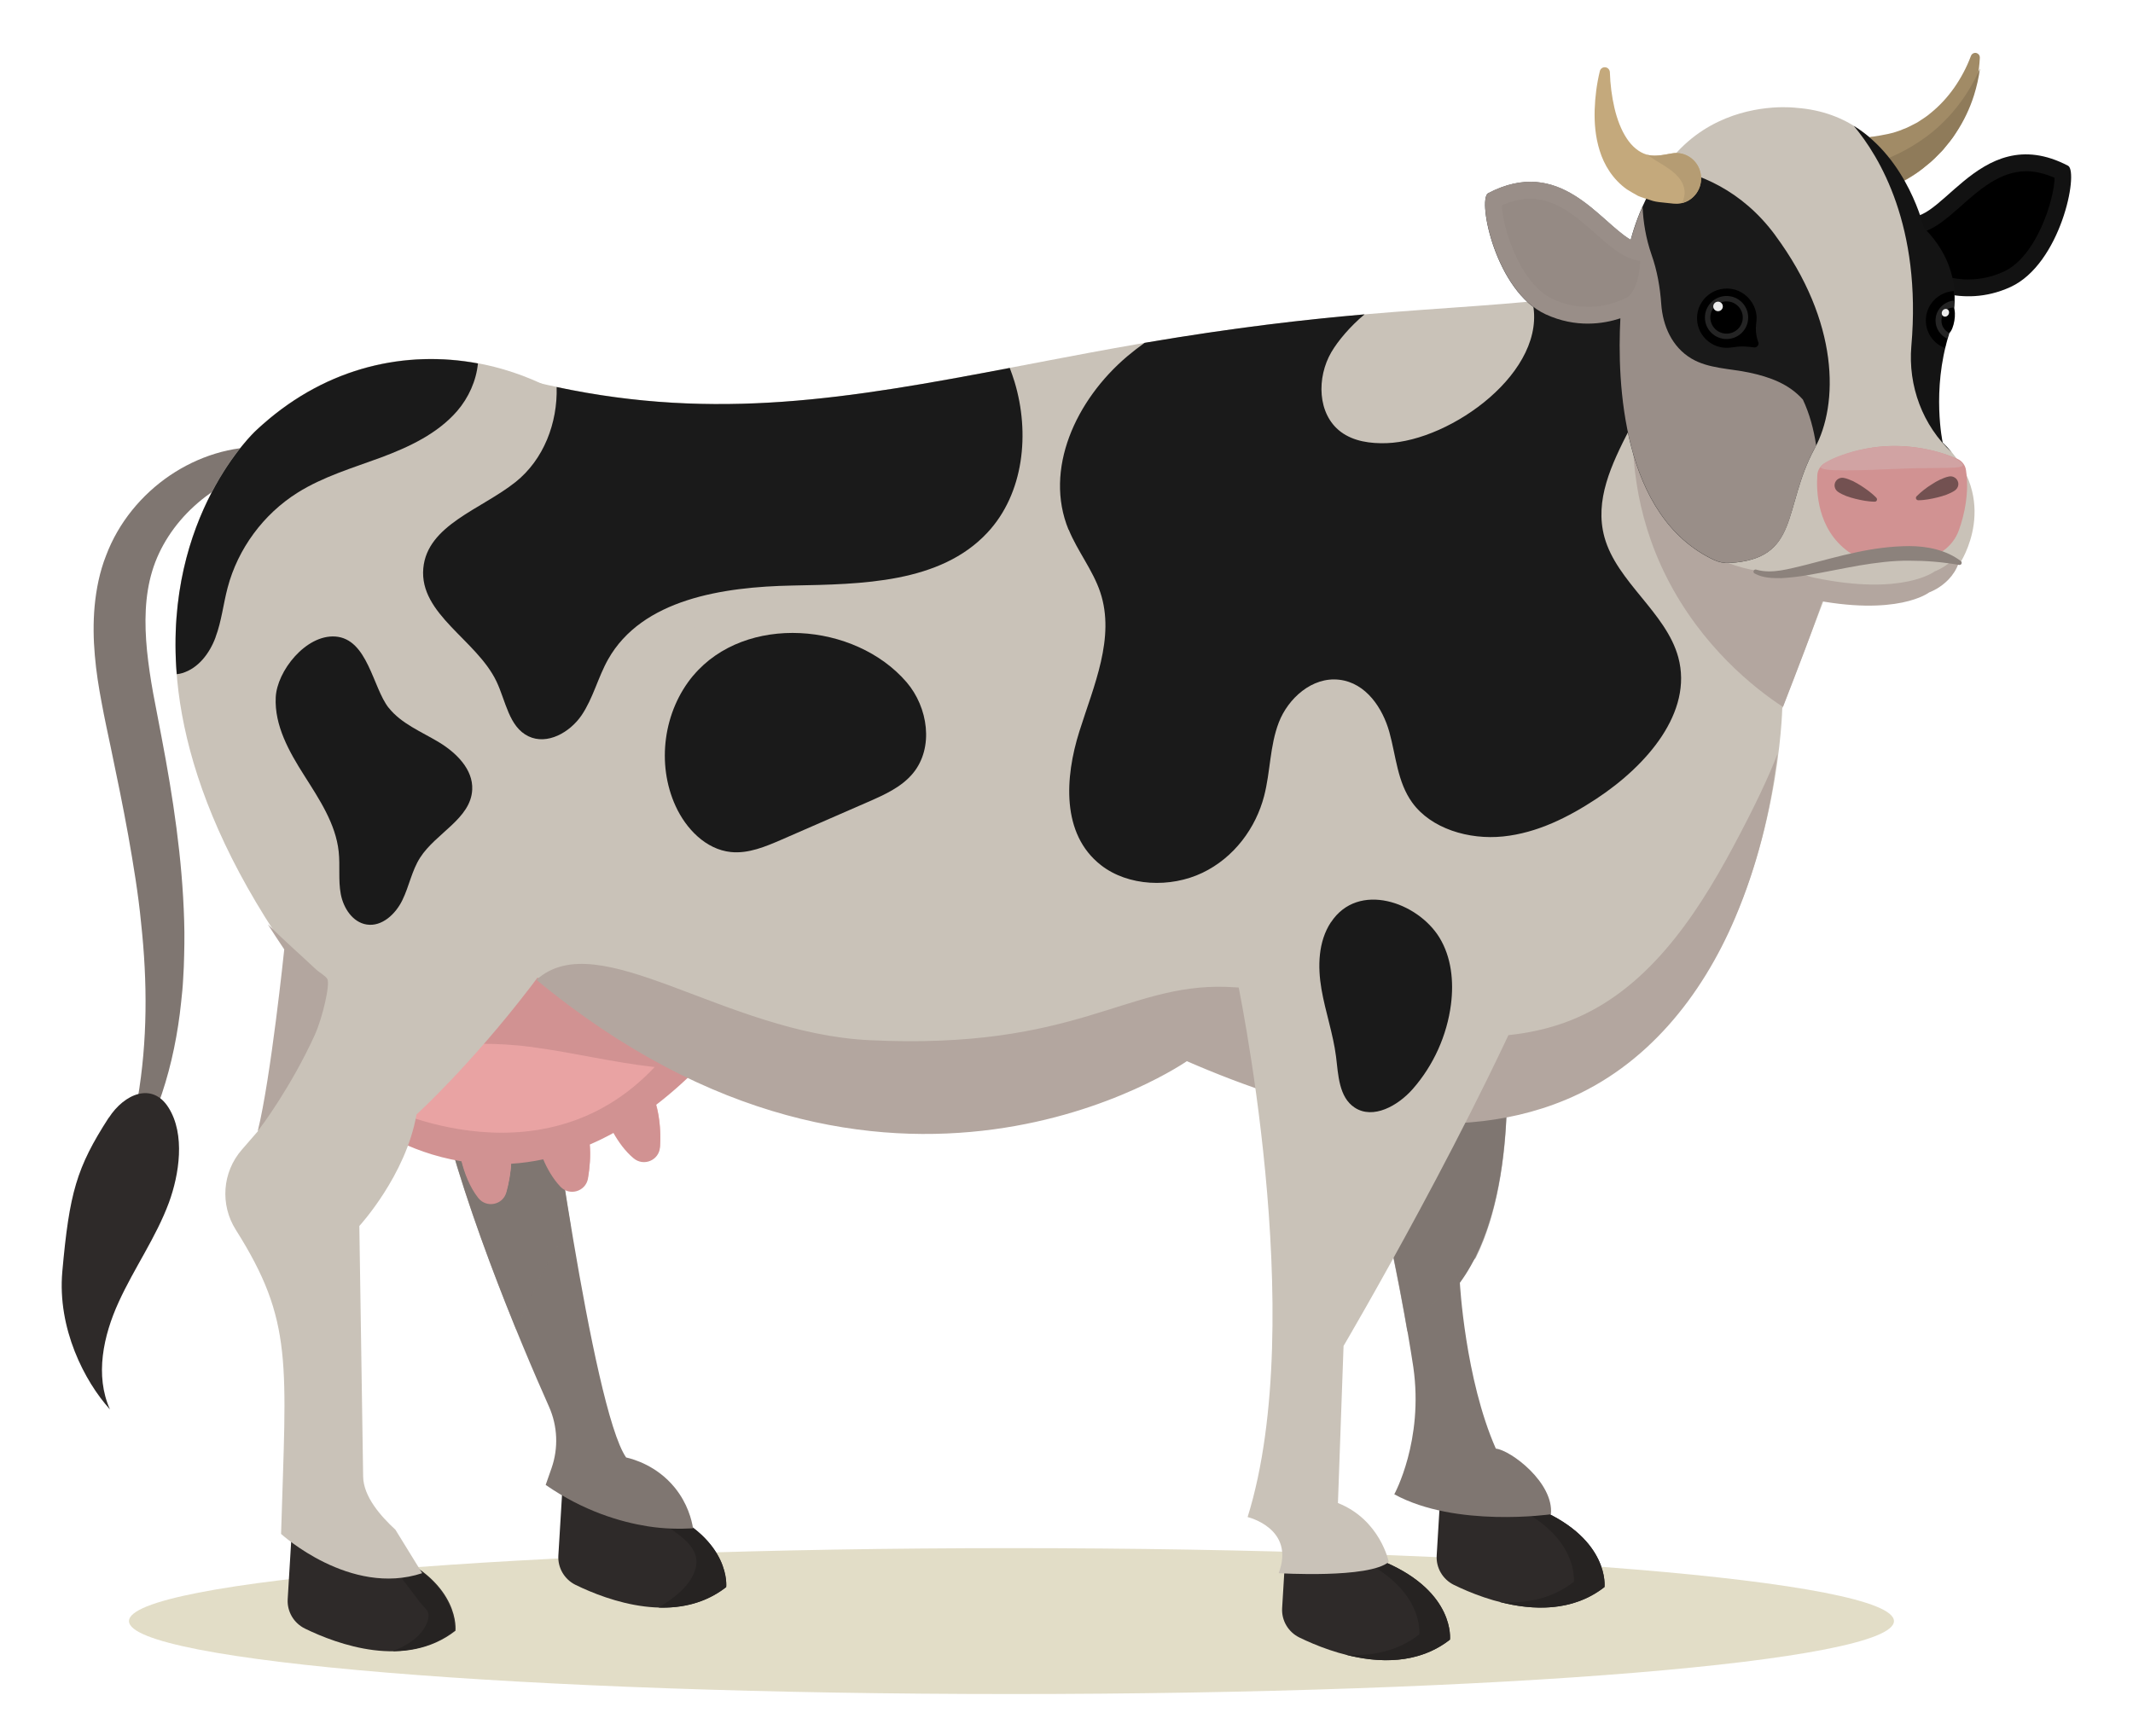 <svg width="242" height="197" viewBox="0 0 242 197" fill="none" xmlns="http://www.w3.org/2000/svg">
<path d="M114.756 192.227C170.053 192.227 214.879 188.521 214.879 183.949C214.879 179.377 170.053 175.671 114.756 175.671C59.46 175.671 14.634 179.377 14.634 183.949C14.634 188.521 59.46 192.227 114.756 192.227Z" fill="#E2DDC7"/>
<path d="M63.852 168.18L63.349 176.509C63.267 177.909 64.037 179.217 65.302 179.841C68.971 181.629 76.751 184.491 82.382 180.086C82.382 180.086 83.01 174.762 75.065 171.307L63.842 168.17L63.852 168.18Z" fill="#2E2A29"/>
<path d="M75.075 171.317L72.352 170.561C73.698 171.706 75.116 172.779 76.545 173.801C78.127 174.935 79.607 176.305 78.785 178.389C78.086 180.168 76.319 181.435 74.715 182.416C77.346 182.498 80.049 181.926 82.393 180.096C82.393 180.096 83.019 174.772 75.075 171.317Z" fill="#262322"/>
<path d="M61.91 120.014C61.91 120.014 67.193 159.892 71.036 165.38C71.92 165.584 74.541 166.33 76.555 168.803C78.025 170.612 78.477 172.483 78.631 173.423C77.131 173.505 75.404 173.494 73.513 173.198C70.409 172.707 66.227 171.481 61.91 168.497L62.578 166.586C63.369 164.317 63.267 161.823 62.29 159.626C59.084 152.431 51.776 135.201 49.187 121.936L61.91 120.025V120.014Z" fill="#7F7671"/>
<g style="mix-blend-mode:multiply" opacity="0.61">
<path d="M64.767 139.217C63.082 129.069 61.869 119.912 61.869 119.912L49.145 121.823C50.975 131.164 55.137 142.467 58.56 150.847C58.889 150.06 62.424 141.834 64.778 139.217H64.767Z" fill="#7F7671"/>
</g>
<path d="M79.669 120.494L60.224 102.109L41.972 127.424C41.972 127.424 45.98 130.581 52.362 131.624C52.691 132.932 53.267 134.516 54.253 135.773C55.178 136.959 57.059 136.591 57.45 135.139C57.706 134.22 57.922 133.106 57.994 131.9C59.166 131.828 60.379 131.665 61.632 131.399C62.085 132.462 62.722 133.596 63.585 134.506C64.623 135.599 66.453 135.047 66.709 133.576C66.894 132.493 67.028 131.143 66.905 129.723C67.789 129.345 68.693 128.905 69.597 128.405C70.163 129.406 70.913 130.469 71.879 131.276C73.03 132.247 74.787 131.511 74.88 130.009C74.962 128.67 74.911 126.953 74.428 125.226C76.144 123.908 77.902 122.354 79.669 120.525V120.494Z" fill="#E9A3A3"/>
<path d="M60.471 118.829C65.054 119.442 69.556 120.556 74.16 121.067C75.548 121.22 77.141 121.445 78.703 121.445C79.021 121.128 79.34 120.822 79.659 120.484L60.214 102.099L48.117 118.88C52.197 118.328 56.349 118.277 60.471 118.819V118.829Z" fill="#D19292"/>
<path d="M79.669 120.648L76.822 117.96C64.222 135.691 44.222 125.829 43.452 125.523L41.972 127.577C41.972 127.577 45.98 130.735 52.362 131.777C52.691 133.085 53.267 134.669 54.253 135.926C55.178 137.112 57.059 136.744 57.45 135.293C57.706 134.373 57.922 133.259 57.994 132.053C59.166 131.982 60.379 131.818 61.632 131.552C62.085 132.615 62.722 133.75 63.585 134.659C64.623 135.753 66.453 135.201 66.709 133.729C66.894 132.646 67.028 131.297 66.905 129.876C67.789 129.498 68.693 129.059 69.597 128.558C70.163 129.56 70.913 130.622 71.879 131.43C73.03 132.401 74.787 131.665 74.88 130.162C74.962 128.824 74.911 127.107 74.428 125.38C76.144 124.061 77.902 122.508 79.669 120.679V120.648Z" fill="#D19292"/>
<path d="M163.503 168.18L162.999 176.509C162.917 177.909 163.688 179.217 164.952 179.841C168.621 181.629 176.401 184.491 182.033 180.086C182.033 180.086 182.66 174.762 174.715 171.307L163.492 168.17L163.503 168.18Z" fill="#2E2A29"/>
<path d="M174.725 171.318L163.502 168.18L163.481 168.548L171.241 170.715C179.185 174.159 178.558 179.493 178.558 179.493C175.989 181.496 172.978 181.997 170.121 181.772C173.862 182.743 178.404 182.937 182.042 180.086C182.042 180.086 182.669 174.762 174.725 171.307V171.318Z" fill="#262322"/>
<path d="M145.969 174.148L145.465 182.478C145.383 183.878 146.154 185.186 147.418 185.809C151.087 187.598 158.867 190.459 164.499 186.054C164.499 186.054 165.126 180.73 157.181 177.276L145.958 174.138L145.969 174.148Z" fill="#2E2A29"/>
<path d="M157.192 177.286L145.969 174.148L145.948 174.516L153.708 176.683C161.652 180.127 161.025 185.462 161.025 185.462C158.456 187.465 155.445 187.966 152.587 187.741C156.328 188.712 160.871 188.906 164.509 186.054C164.509 186.054 165.136 180.73 157.192 177.276V177.286Z" fill="#262322"/>
<path d="M170.676 117.153C170.676 117.153 172.834 135.773 165.629 145.564C165.629 145.564 166.215 156.458 169.71 164.378C171.395 164.552 176.318 168.252 175.958 171.829C175.958 171.829 165.157 173.382 158.189 169.56C158.189 169.56 161.549 163.469 160.347 155.119C160.347 155.119 154.581 116.202 146.421 112.615C146.421 112.615 158.189 107.362 170.676 117.153Z" fill="#7F7671"/>
<g style="mix-blend-mode:multiply" opacity="0.61">
<path d="M167.428 142.743C172.454 132.585 170.676 117.306 170.676 117.306C158.189 107.516 146.421 112.769 146.421 112.769C152.927 115.62 157.911 140.955 159.668 151.093C162.248 148.303 164.817 145.502 167.428 142.743Z" fill="#7F7671"/>
</g>
<path d="M57.665 42.569C81.437 49.109 99.114 44.592 123.615 40.024C154.355 34.291 165.393 35.722 182.926 33.095C191.056 31.879 208.507 41.22 216.462 43.203L202.207 80.382C202.207 80.382 200.778 148.579 134.818 119.922C134.818 119.922 98.96 146.024 56.699 107.188C56.699 107.188 36.853 36.836 57.655 42.559L57.665 42.569Z" fill="#C9C2B8"/>
<path d="M178.137 115.804C171.138 118.553 163.255 117.786 155.897 116.233C148.538 114.669 146.668 112.227 139.144 111.982C127.685 111.603 122.207 119.166 98.641 118.032C82.156 117.234 67.901 104.817 60.861 111.184C100.717 144.133 134.653 120.413 134.653 120.413C147.747 126.105 163.759 130.571 177.633 124.797C186.77 120.995 193.08 113.065 196.852 104.174C199.36 98.277 200.912 91.951 201.652 85.584C200.727 87.996 199.185 91.338 196.616 96.131C192.279 104.235 186.729 112.431 178.137 115.804Z" fill="#B3A69F"/>
<path d="M203.43 75.354C202.968 76.56 202.854 77.337 202.854 78.042C203.142 76.856 203.461 75.671 203.769 74.475C203.656 74.771 203.543 75.068 203.43 75.364V75.354Z" fill="#B3A69F"/>
<path d="M33.143 173.137L32.64 181.466C32.558 182.866 33.328 184.174 34.593 184.797C38.261 186.586 46.041 189.447 51.674 185.043C51.674 185.043 52.3 179.718 44.356 176.264L33.133 173.126L33.143 173.137Z" fill="#2E2A29"/>
<path d="M44.212 176.264L41.581 175.528C42.825 176.315 43.986 177.245 45.003 178.42C45.641 179.156 46.237 179.943 46.822 180.72C47.08 181.067 47.347 181.415 47.604 181.762C47.85 182.089 48.416 182.58 48.559 182.958C48.775 183.53 48.395 184.348 48.076 184.838C47.295 186.054 45.939 186.811 44.572 187.363C46.966 187.322 49.402 186.698 51.53 185.032C51.53 185.032 52.157 179.708 44.212 176.254V176.264Z" fill="#262322"/>
<path d="M30.225 53.116C27.08 53.852 24.264 55.385 22.013 57.449C19.762 59.503 18.087 62.078 17.265 64.817C16.422 67.607 16.371 70.663 16.679 73.831C16.843 75.415 17.08 77.03 17.378 78.665L18.334 83.673C19.629 90.459 20.687 97.398 20.893 104.45C20.954 106.207 20.913 107.986 20.852 109.743C20.8 110.633 20.77 111.511 20.687 112.39C20.595 113.269 20.513 114.158 20.399 115.037C19.947 118.553 19.156 122.038 17.933 125.349L15.61 124.736C16.751 118.103 16.73 111.409 16.011 104.766C15.692 101.435 15.137 98.124 14.552 94.802C13.956 91.481 13.267 88.159 12.568 84.817C12.219 83.162 11.849 81.465 11.53 79.728C11.201 77.991 10.913 76.212 10.759 74.373C10.595 72.543 10.564 70.653 10.739 68.742C10.924 66.831 11.304 64.889 12.034 63.039C13.452 59.268 16.083 56.12 19.269 53.954C22.455 51.797 26.278 50.571 30.029 50.734L30.225 53.116Z" fill="#7F7671"/>
<path d="M12.332 126.831C8.673 132.503 7.871 135.375 7.07 144.286C6.494 150.745 9.588 156.744 12.476 159.933C10.749 156.09 11.715 151.563 13.473 147.73C15.22 143.898 17.707 140.403 19.166 136.458C20.328 133.29 21.047 128.722 19.115 125.676C17.275 122.763 14.11 124.102 12.342 126.841L12.332 126.831Z" fill="#2E2A29"/>
<path d="M77.943 76.754C84.325 49.161 51.129 29.304 29.844 48.108C29.567 48.353 29.289 48.599 29.012 48.864C29.012 48.864 6.443 69.641 32.373 107.597C32.373 107.597 30.934 123.591 29.248 128.374L27.429 130.469C25.219 133.014 24.952 136.693 26.751 139.544C33.318 149.948 32.465 154.567 31.889 174.056C31.889 174.056 39.731 181.22 47.902 178.512L44.859 173.576C43.184 172.033 41.242 169.825 41.201 167.557L40.769 139.115C40.769 139.115 46.052 133.382 47.254 126.463C47.254 126.463 71.54 104.409 77.932 76.754H77.943Z" fill="#C9C2B8"/>
<path d="M35.733 117.388C36.576 115.538 37.49 111.655 37.131 111.072C36.936 110.745 36.185 110.306 35.898 110.04C34.058 108.313 32.167 106.657 30.389 104.889C30.985 105.829 31.602 106.769 32.249 107.73C32.249 107.73 30.728 122.355 29.248 128.323C29.598 127.945 33.092 123.213 35.733 117.398V117.388Z" fill="#B3A69F"/>
<path d="M150.83 72.502C150.83 72.502 150.511 100.515 140.265 110.704C140.265 110.704 148.589 149.539 141.549 172.145C141.549 172.145 146.996 173.423 145.074 178.512C145.074 178.512 155.321 179.146 157.562 177.235C157.562 177.235 156.606 172.462 151.796 170.551L152.433 152.728C152.433 152.728 167.798 126.626 175.804 106.882C175.804 106.882 175.804 80.781 150.83 72.502Z" fill="#C9C2B8"/>
<path d="M78.652 76.652C75.271 80.689 74.459 86.677 76.648 91.46C77.83 94.046 80.081 96.386 82.917 96.682C84.911 96.887 86.843 96.069 88.683 95.272C91.951 93.852 95.209 92.421 98.477 91C100.348 90.183 102.29 89.314 103.585 87.74C105.98 84.838 105.302 80.249 102.845 77.398C96.998 70.612 84.572 69.61 78.652 76.662V76.652Z" fill="#1A1A1A"/>
<path d="M44.099 80.311C45.528 82.119 47.799 83.019 49.783 84.214C51.766 85.41 53.688 87.301 53.575 89.6C53.421 92.901 49.454 94.526 47.666 97.316C46.72 98.788 46.422 100.566 45.651 102.14C44.891 103.714 43.339 105.175 41.612 104.909C40.009 104.664 38.961 103.039 38.663 101.455C38.364 99.871 38.601 98.236 38.426 96.632C38.087 93.463 36.217 90.684 34.511 87.986C32.794 85.287 31.129 82.324 31.283 79.135C31.417 76.151 34.696 72.002 38.036 72.227C41.725 72.482 42.291 78.042 44.099 80.321V80.311Z" fill="#1A1A1A"/>
<path d="M150.994 104.654C149.556 106.841 149.484 109.651 149.926 112.237C150.368 114.812 151.251 117.306 151.58 119.892C151.837 121.997 151.909 124.501 153.687 125.676C155.784 127.066 158.61 125.472 160.275 123.581C162.639 120.893 164.17 117.49 164.622 113.954C164.951 111.368 164.674 108.609 163.307 106.381C160.84 102.365 154.088 99.973 151.005 104.654H150.994Z" fill="#1A1A1A"/>
<path d="M58.488 54.7C54.613 57.796 48.467 59.564 48.025 64.49C47.563 69.692 54.058 72.594 56.319 77.306C57.388 79.534 57.727 82.477 59.958 83.55C62.085 84.572 64.654 83.111 65.98 81.169C67.296 79.227 67.84 76.866 68.991 74.822C72.845 67.985 82.013 66.596 89.885 66.442C97.758 66.289 106.668 66.187 112.023 60.443C116.175 55.998 116.864 49.14 115.106 43.325C114.942 42.794 114.757 42.272 114.562 41.751C96.319 45.226 81.335 47.781 63.154 43.918C63.267 47.995 61.694 52.145 58.478 54.71L58.488 54.7Z" fill="#1A1A1A"/>
<path d="M121.253 60.106C122.25 62.548 123.997 64.705 124.829 67.198C126.556 72.37 124.089 77.817 122.455 83.008C120.821 88.2 120.389 94.638 124.901 98.164C127.995 100.586 132.794 100.77 136.412 99.043C140.03 97.316 142.486 93.933 143.421 90.326C144.141 87.556 144.058 84.633 145.096 81.956C146.134 79.278 148.848 76.764 151.951 77.132C155.004 77.49 156.885 80.382 157.635 83.09C158.385 85.798 158.539 88.742 160.225 91.072C162.373 94.036 166.648 95.313 170.533 94.915C174.418 94.516 177.964 92.717 181.129 90.632C186.854 86.861 192.095 80.811 190.41 74.587C189.032 69.498 183.431 66.033 182.033 60.954C179.742 52.584 189.7 44.848 188.673 36.284C188.549 35.251 188.262 34.27 187.84 33.32C185.98 32.993 184.305 32.891 182.907 33.095C179.731 33.575 176.761 33.913 173.853 34.189C175.692 42.068 164.644 50.039 157.327 50.285C155.497 50.346 153.575 50.091 152.116 48.997C149.454 46.994 149.372 42.834 151.047 39.963C151.797 38.675 153.226 36.989 154.819 35.67C148.036 36.263 140.143 37.152 129.865 38.9C129.197 39.38 128.539 39.891 127.902 40.423C122.034 45.389 118.426 53.279 121.232 60.106H121.253Z" fill="#1A1A1A"/>
<path d="M24.46 72.288C25.138 70.479 25.333 68.537 25.827 66.677C26.988 62.273 29.886 58.338 33.761 55.906C36.659 54.087 39.989 53.105 43.206 51.92C46.412 50.724 49.639 49.212 51.87 46.636C53.165 45.134 54.038 43.192 54.223 41.24C46.104 39.728 37.255 41.588 29.845 48.128C29.568 48.374 29.29 48.619 29.013 48.885C29.013 48.885 18.612 58.461 20.051 76.499C20.256 76.478 20.462 76.447 20.647 76.386C22.507 75.844 23.792 74.117 24.46 72.308V72.288Z" fill="#1A1A1A"/>
<g style="mix-blend-mode:multiply">
<path d="M187.962 34.056C186.955 36.682 181.755 50.959 189.082 65.492C193.05 73.351 199.031 78.093 202.289 80.218C203.82 76.253 205.763 71.358 207.53 65.952C210.182 57.858 211.652 47.27 209.247 37.96L187.952 34.056H187.962Z" fill="#B3A69F"/>
</g>
<path d="M224.623 6.544C224.551 8.067 224.263 9.518 223.811 10.979C223.349 12.431 222.68 13.851 221.797 15.19C221.375 15.875 220.841 16.488 220.327 17.122C219.751 17.704 219.186 18.328 218.518 18.828C217.233 19.932 215.733 20.739 214.181 21.455C212.609 22.191 210.728 21.516 209.988 19.942C209.248 18.379 209.926 16.508 211.509 15.773C211.797 15.64 212.095 15.548 212.393 15.507H212.475C213.616 15.333 214.798 15.149 215.897 14.669C216.473 14.475 216.977 14.168 217.531 13.892C218.035 13.555 218.58 13.238 219.053 12.819C220.039 12.022 220.933 11.061 221.704 9.968C222.465 8.884 223.133 7.638 223.595 6.391L223.616 6.34C223.719 6.074 224.017 5.931 224.284 6.033C224.5 6.115 224.633 6.319 224.623 6.544Z" fill="#A18B66"/>
<path d="M218.261 15.722C216.514 16.958 214.551 17.949 212.505 18.573C211.693 18.818 210.81 19.074 209.926 19.206C209.977 19.411 210.049 19.605 210.131 19.799C210.871 21.373 212.742 22.047 214.325 21.312C215.876 20.586 217.387 19.789 218.662 18.685C219.33 18.184 219.895 17.561 220.47 16.979C220.995 16.345 221.519 15.732 221.94 15.047C222.824 13.708 223.492 12.288 223.954 10.836C224.273 9.814 224.499 8.803 224.643 7.771C223.266 10.918 221.067 13.739 218.261 15.722Z" fill="#8F7B5A"/>
<path d="M198.508 63.172C198.508 63.172 201.684 67.209 205.198 67.945C215.281 70.05 218.878 67.219 218.878 67.219C218.878 67.219 222.66 65.921 222.516 61.864L198.508 63.162V63.172Z" fill="#B3A69F"/>
<path d="M199.145 60.781C199.145 60.781 202.32 64.817 205.835 65.553C215.917 67.659 219.514 64.828 219.514 64.828C219.514 64.828 223.296 63.53 223.153 59.472L199.145 60.77V60.781Z" fill="#C9C2B8"/>
<path d="M215.6 24.173C215.6 24.173 214.726 29.672 217.635 32.135C217.635 32.135 222.434 35.17 228.107 32.564C233.78 29.958 235.856 19.605 234.654 18.818C224.181 13.32 219.813 27.209 215.589 24.173H215.6Z" fill="#121212"/>
<path d="M223.349 31.715C221.005 31.715 219.227 30.837 218.775 30.581C217.778 29.641 217.46 27.934 217.408 26.493C219.227 26.268 220.8 24.868 222.465 23.396C224.561 21.537 226.935 19.431 229.875 19.431C230.913 19.431 231.971 19.677 233.102 20.177C233.102 22.385 231.149 29.079 227.326 30.826C226.052 31.409 224.726 31.705 223.369 31.705L223.349 31.715Z" fill="black"/>
<path d="M203.821 12.237C203.821 12.237 186.36 9.845 184.829 32.206C184.829 32.206 179.885 65.942 203.667 65.011C204.047 65.001 204.428 64.93 204.798 64.838C207.275 64.214 217.593 61.803 222.372 63.898C222.372 63.898 227.172 56.733 220.409 50.224C220.409 50.224 218.662 44.143 220.625 37.847C222.588 31.552 219.751 27.648 217.788 25.696C217.788 25.696 215.61 13.105 203.821 12.237Z" fill="#C9C2B8"/>
<path d="M206.185 53.882C206.052 55.752 206.185 60.045 209.69 62.589C210.543 63.213 211.591 63.519 212.65 63.499L217.624 63.427C219.7 63.397 221.55 62.099 222.249 60.157C222.896 58.338 223.431 55.916 223.05 53.33C222.968 52.768 222.588 52.288 222.064 52.063C219.906 51.123 213.749 49.089 207.1 52.523C206.576 52.788 206.226 53.3 206.185 53.882Z" fill="#D19292"/>
<path d="M216.853 39.258C216.462 43.805 218.148 48.302 221.457 51.348C221.139 50.969 220.799 50.602 220.409 50.224C220.409 50.224 219.134 44.296 221.108 38.001C223.071 31.705 220.234 27.801 218.271 25.849C218.271 25.849 216.473 18.062 210.316 14.28C213.245 17.765 218.035 25.665 216.853 39.268V39.258Z" fill="#141414"/>
<path d="M201.416 26.698C197.583 21.506 192.67 19.615 188.888 18.982C187.449 21.036 185.938 23.734 185.013 27.219C181.447 25.144 176.997 17.643 168.816 21.935C167.614 22.722 169.69 33.075 175.363 35.681C178.796 37.255 181.91 36.764 183.831 36.13C183.451 43.356 183.975 58.645 194.479 63.55C195.013 63.795 195.599 63.918 196.195 63.887C204.284 63.438 202.218 57.612 205.887 50.877C208.621 45.86 208.693 36.549 201.416 26.708V26.698Z" fill="#1A1A1A"/>
<path d="M180.131 34.822C178.775 34.822 177.438 34.526 176.174 33.943C172.351 32.186 170.398 25.492 170.398 23.294C171.529 22.794 172.588 22.548 173.626 22.548C176.565 22.548 178.939 24.654 181.036 26.514C182.701 27.985 184.273 29.385 186.092 29.61C186.041 31.041 185.722 32.758 184.715 33.698C184.273 33.943 182.495 34.833 180.141 34.833L180.131 34.822Z" fill="black"/>
<path d="M199.278 64.644C201.046 65.155 202.989 64.541 204.859 64.102C206.75 63.622 208.651 63.08 210.604 62.671C212.557 62.252 214.561 61.976 216.616 61.966C218.641 61.966 220.81 62.406 222.464 63.663C222.577 63.744 222.598 63.898 222.516 64.01C222.454 64.082 222.361 64.122 222.279 64.102C220.327 63.765 218.518 63.622 216.616 63.622C214.725 63.601 212.814 63.857 210.902 64.174C208.991 64.511 207.069 64.92 205.106 65.257C204.129 65.431 203.122 65.543 202.115 65.604C201.097 65.604 200.029 65.604 199.063 65.073C198.949 65.012 198.908 64.868 198.97 64.746C199.021 64.644 199.145 64.603 199.248 64.633H199.278V64.644Z" fill="#8C827C"/>
<path d="M222.7 52.758C222.659 53.279 219.977 52.993 215.342 53.197C210.82 53.392 206.575 53.545 206.575 53.003C206.575 52.462 210.368 50.612 214.9 50.612C219.432 50.612 222.742 52.216 222.7 52.758Z" fill="#D1A3A3"/>
<path d="M221.673 33.023C219.905 33.136 218.497 34.577 218.497 36.365C218.497 37.796 219.401 39.012 220.666 39.492C221.077 37.316 221.837 35.282 221.663 33.013L221.673 33.023Z" fill="black"/>
<path d="M221.693 34.107C220.522 34.209 219.597 35.17 219.597 36.365C219.597 37.275 220.131 38.052 220.902 38.42C221.426 37.081 221.662 35.548 221.683 34.107H221.693Z" fill="#242424"/>
<path d="M221.58 34.904C220.85 34.904 220.265 35.568 220.265 36.396C220.265 37.03 220.665 37.571 221.169 37.786C221.693 37.306 221.991 35.517 221.652 34.904C221.632 34.904 221.611 34.904 221.59 34.904H221.58Z" fill="black"/>
<path d="M221.066 35.691C220.943 35.906 220.686 35.998 220.491 35.885C220.296 35.773 220.244 35.507 220.367 35.292C220.491 35.078 220.748 34.986 220.943 35.098C221.138 35.211 221.19 35.476 221.066 35.691Z" fill="#EBEBEB"/>
<path d="M209.196 54.23C209.556 54.301 209.884 54.444 210.213 54.587C210.532 54.751 210.851 54.925 211.149 55.119C211.457 55.313 211.755 55.527 212.043 55.742C212.33 55.967 212.618 56.202 212.885 56.488C212.988 56.59 212.978 56.754 212.885 56.856C212.834 56.907 212.772 56.928 212.7 56.928C212.31 56.928 211.94 56.877 211.58 56.825C211.221 56.764 210.861 56.693 210.501 56.6C210.141 56.519 209.802 56.406 209.463 56.284C209.134 56.151 208.805 56.008 208.507 55.793C208.117 55.507 208.024 54.965 208.302 54.577C208.507 54.291 208.857 54.168 209.186 54.23H209.196Z" fill="#735151"/>
<path d="M221.828 55.63C221.53 55.844 221.201 55.987 220.872 56.12C220.533 56.243 220.193 56.355 219.834 56.437C219.484 56.529 219.125 56.601 218.755 56.662C218.385 56.723 218.015 56.764 217.634 56.764C217.491 56.764 217.377 56.652 217.367 56.509C217.367 56.437 217.398 56.376 217.439 56.325C217.706 56.049 217.994 55.803 218.282 55.579C218.57 55.354 218.868 55.139 219.176 54.955C219.474 54.751 219.793 54.577 220.111 54.424C220.44 54.27 220.769 54.138 221.129 54.066C221.601 53.974 222.064 54.281 222.167 54.751C222.239 55.098 222.085 55.436 221.817 55.63H221.828Z" fill="#735151"/>
<path d="M199.473 38.798C199.391 38.563 199.319 38.317 199.278 38.062C199.175 37.53 199.206 36.989 199.278 36.457C199.34 35.916 199.268 35.333 198.99 34.73C198.518 33.708 197.551 32.942 196.431 32.778C194.18 32.451 192.269 34.332 192.567 36.559C192.752 37.96 193.852 39.125 195.239 39.401C195.64 39.482 196.03 39.482 196.4 39.431C196.925 39.36 197.459 39.288 197.983 39.319C198.343 39.339 198.692 39.38 199.001 39.421C199.35 39.462 199.607 39.125 199.484 38.787L199.473 38.798Z" fill="black"/>
<path d="M193.431 36.028C193.431 34.679 194.53 33.586 195.887 33.586C197.244 33.586 198.343 34.679 198.343 36.028C198.343 37.377 197.244 38.471 195.887 38.471C194.53 38.471 193.431 37.377 193.431 36.028Z" fill="#242424"/>
<path d="M195.887 37.858C196.903 37.858 197.726 37.038 197.726 36.028C197.726 35.018 196.903 34.199 195.887 34.199C194.871 34.199 194.047 35.018 194.047 36.028C194.047 37.038 194.871 37.858 195.887 37.858Z" fill="black"/>
<path d="M195.465 34.771C195.465 35.068 195.219 35.313 194.921 35.313C194.623 35.313 194.376 35.068 194.376 34.771C194.376 34.475 194.623 34.23 194.921 34.23C195.219 34.23 195.465 34.475 195.465 34.771Z" fill="#EBEBEB"/>
<path d="M182.649 8.22C182.69 9.559 182.865 10.939 183.163 12.226C183.461 13.514 183.924 14.74 184.551 15.691C185.178 16.651 185.969 17.275 186.76 17.52C187.531 17.806 188.508 17.622 189.453 17.449L189.689 17.408C191.221 17.132 192.69 18.174 192.958 19.748C193.225 21.322 192.197 22.804 190.666 23.08C190.409 23.131 190.131 23.131 189.885 23.11L188.538 22.967C188.096 22.926 187.654 22.865 187.192 22.691C186.74 22.548 186.288 22.415 185.856 22.232C185.424 21.996 185.003 21.751 184.592 21.496C182.978 20.361 181.981 18.685 181.498 17.111C180.995 15.517 180.882 13.954 180.923 12.461C180.974 10.959 181.159 9.518 181.509 8.077C181.581 7.76 181.899 7.566 182.207 7.648C182.464 7.709 182.639 7.944 182.649 8.2V8.23V8.22Z" fill="#C4A97C"/>
<path d="M192.957 19.748C192.69 18.184 191.22 17.132 189.689 17.408L189.453 17.449C188.548 17.612 187.613 17.786 186.853 17.551C187.181 17.776 187.521 18 187.88 18.225C189.144 18.992 190.953 19.973 191.118 21.628C191.169 22.14 191.046 22.61 190.82 23.049C192.269 22.702 193.214 21.261 192.957 19.758V19.748Z" fill="#B59C73"/>
<g style="mix-blend-mode:multiply" opacity="0.83">
<path d="M204.561 45.359C202.998 43.581 200.809 42.773 198.435 42.273C196.287 41.813 193.81 41.833 191.888 40.678C189.699 39.37 188.651 36.979 188.476 34.495C188.343 32.594 188.014 30.704 187.377 28.905C186.719 27.014 186.431 25.144 186.359 23.448C185.856 24.582 185.393 25.839 185.023 27.209C181.457 25.134 177.007 17.633 168.826 21.925C167.623 22.712 169.699 33.065 175.373 35.67C178.805 37.244 181.919 36.754 183.841 36.12C183.461 43.346 183.985 58.634 194.489 63.54C195.023 63.785 195.619 63.908 196.205 63.877C204.417 63.427 202.156 57.439 206.051 50.571C206.051 50.561 206.051 50.55 206.051 50.53C205.773 48.68 205.29 46.922 204.55 45.349L204.561 45.359Z" fill="#B3A69F"/>
</g>
</svg>
